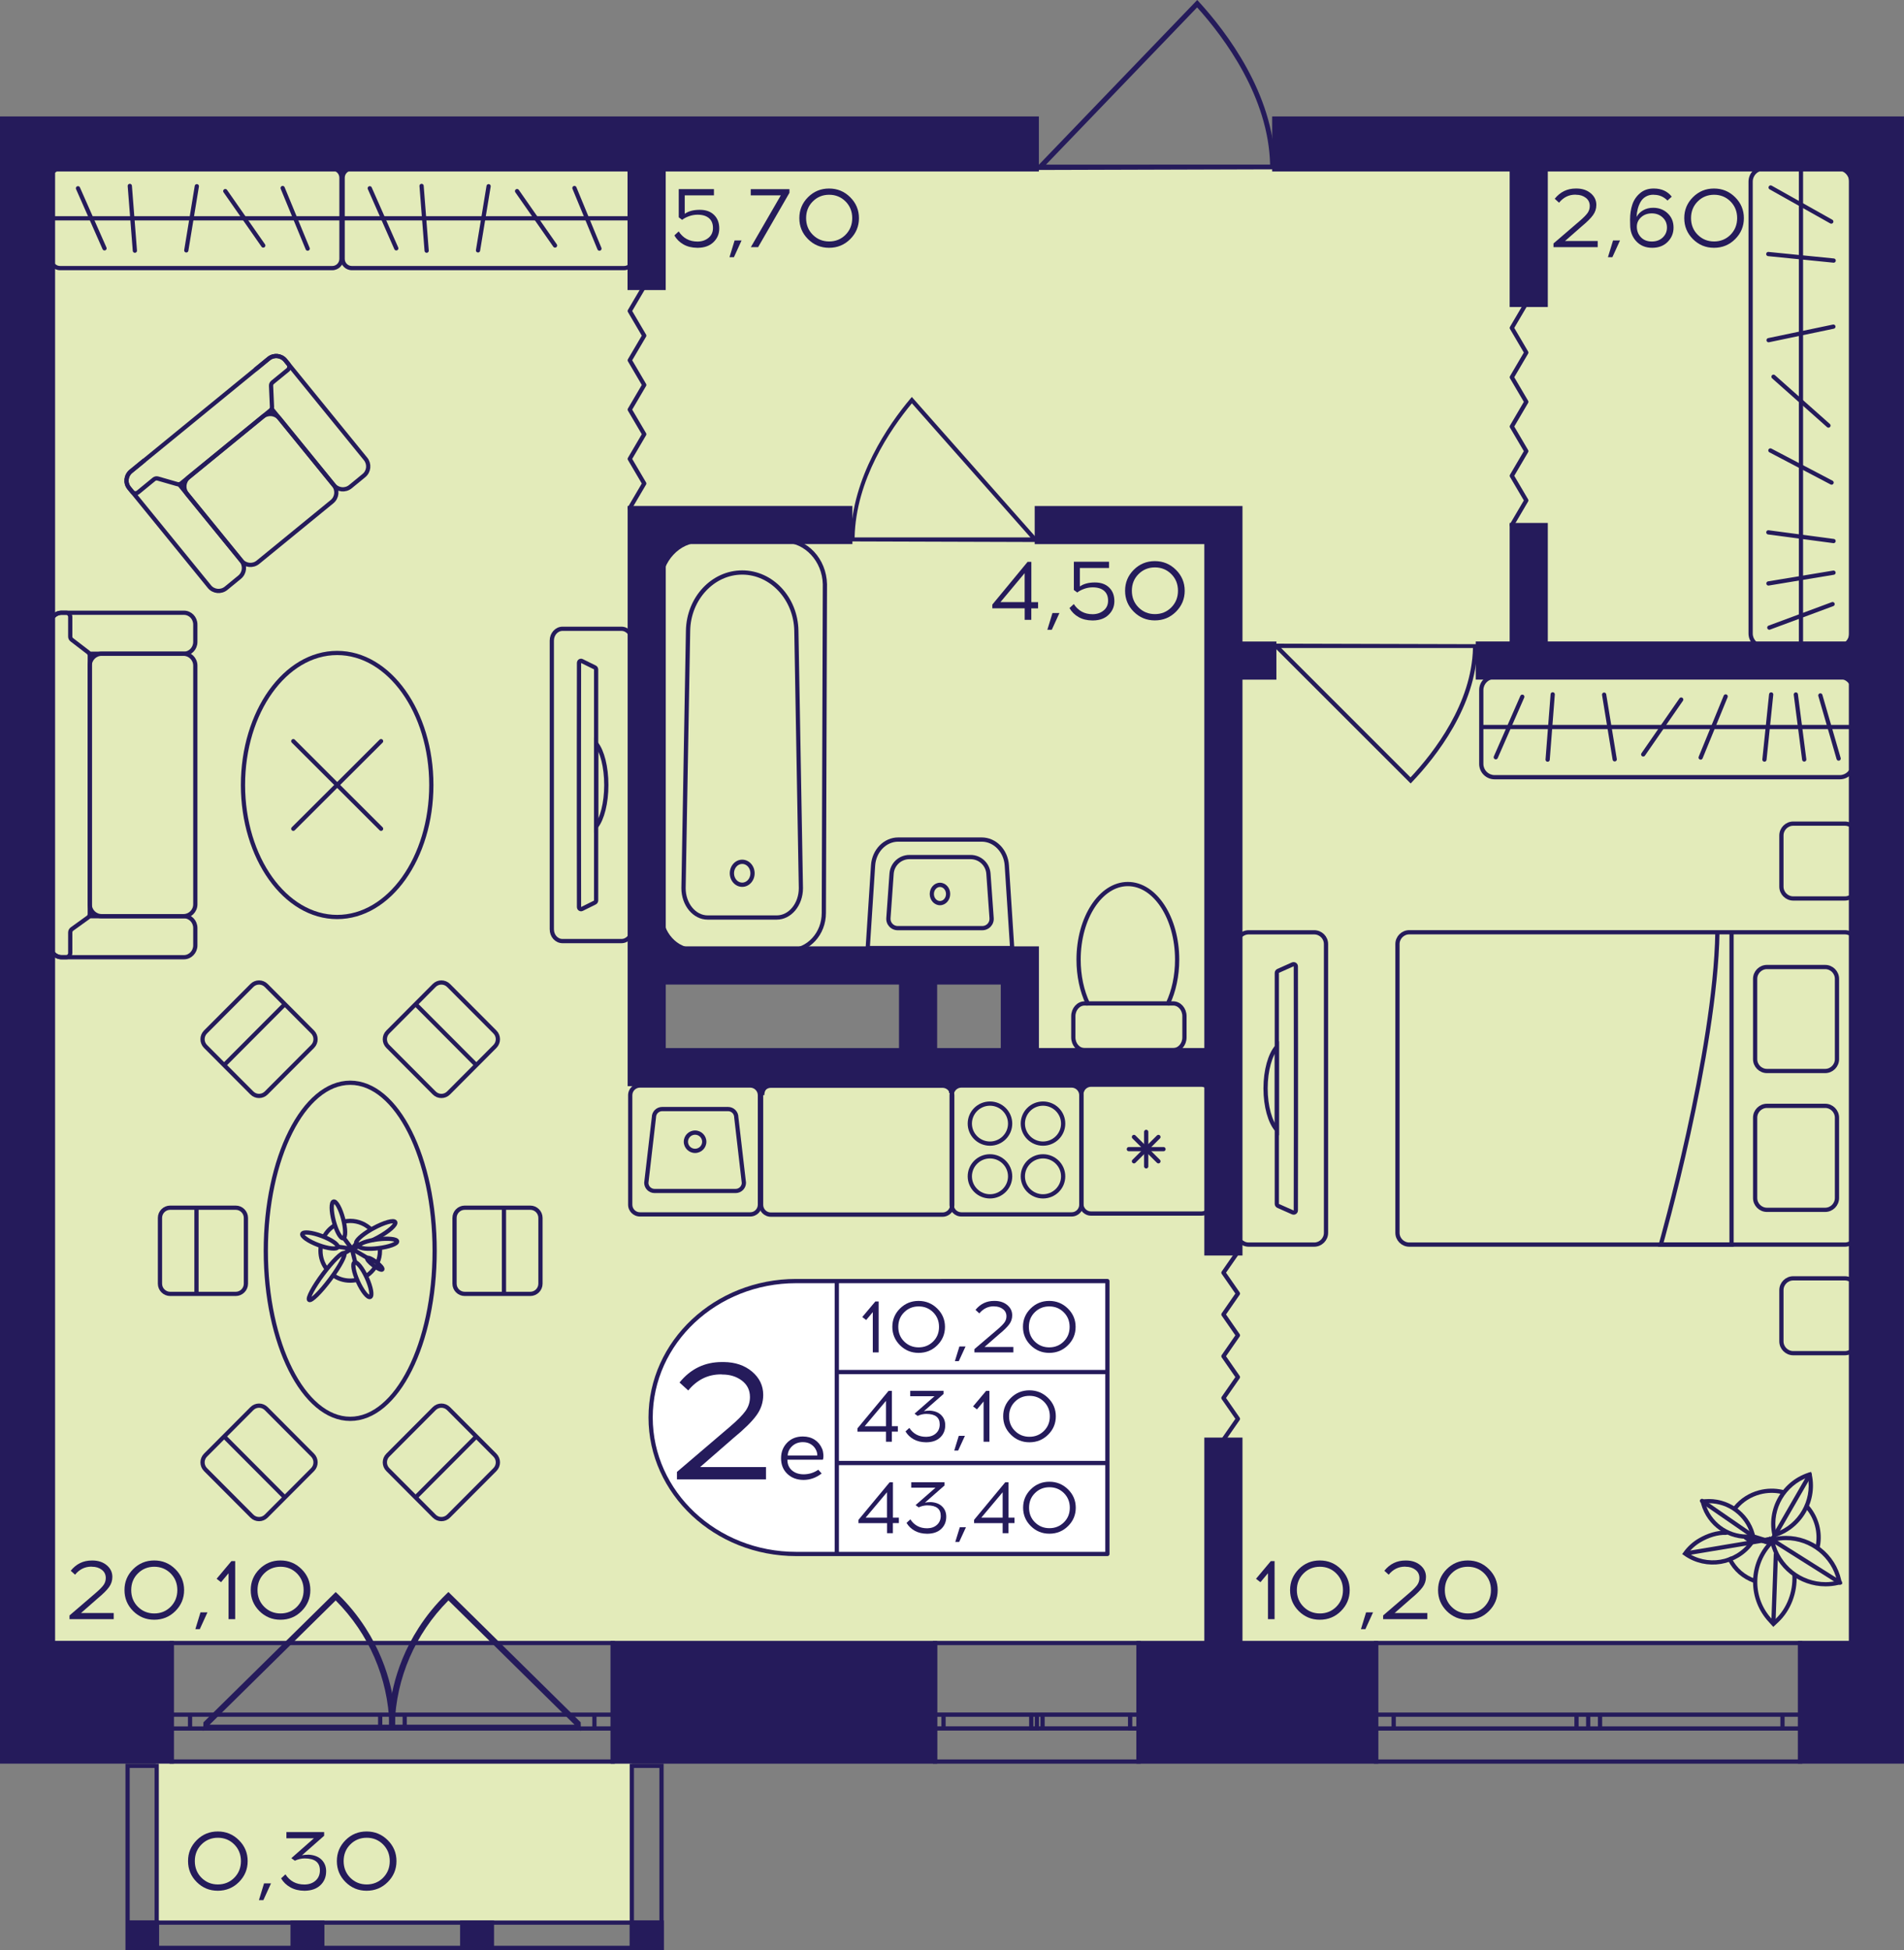 <?xml version="1.0" encoding="utf-8"?>
<!-- Generator: Adobe Illustrator 24.3.0, SVG Export Plug-In . SVG Version: 6.00 Build 0)  -->
<svg version="1.1" id="Слой_1" xmlns="http://www.w3.org/2000/svg" xmlns:xlink="http://www.w3.org/1999/xlink" x="0px" y="0px"
	 viewBox="0 0 390.62 400" style="enable-background:new 0 0 390.62 400;" xml:space="preserve">
<rect x="0" y="0" width="390.62" height="400" fill="#808080" stroke="none"/>
<path style="fill:#E3EBBA;" d="M3.91,34.74v302.27h379.31V34.74H3.91z M209.23,218.89h-76.56v-20.85h76.56V218.89z"/>
<rect x="31.97" y="361.12" style="fill:#E3EBBA;" width="97.66" height="33.44"/>
<g>
	<path style="fill:none;stroke:#251B5B;stroke-width:0.869;stroke-miterlimit:10;" d="M125.71,361.34H35.23v-24.32h90.48V361.34z
		 M35.23,361.34h90.48 M35.23,337.02h90.48 M35.23,354.56h3.76v-2.84h-3.76V354.56z M80.5,351.72H78v2.84h2.5V351.72z M38.99,354.56
		H78v-2.84H38.99V354.56z M80.5,354.56h2.53v-2.84H80.5V354.56z M125.71,351.72h-3.76v2.84h3.76V351.72z M83.03,354.56h38.92v-2.84
		H83.03V354.56z M35.23,354.56h3.76 M38.99,354.56v-2.84 M38.99,351.72h-3.76 M80.5,351.72H78 M78,351.72v2.84 M78,354.56h2.5
		 M38.99,354.56H78 M78,351.72H38.99 M80.5,354.56h2.53 M83.03,354.56v-2.84 M83.03,351.72H80.5 M125.71,351.72h-3.76
		 M121.95,351.72v2.84 M121.95,354.56h3.76 M83.03,354.56h38.92 M121.95,351.72H83.03"/>
</g>
<g>
	<path style="fill:none;stroke:#251B5B;stroke-width:0.869;stroke-miterlimit:10;" d="M233.59,361.34h-41.76v-24.32h41.76V361.34z
		 M191.83,361.34h41.76 M191.83,337.02h41.76 M191.83,354.55h1.74v-2.84h-1.74V354.55z M212.72,351.72h-1.15v2.84h1.15V351.72z
		 M193.57,354.55l18,0v-2.84h-18V354.55z M212.72,354.55h1.17v-2.84h-1.17V354.55z M233.59,351.72h-1.74v2.84h1.74V351.72z
		 M213.89,354.55h17.97v-2.84h-17.97V354.55z M191.83,354.55h1.74 M193.57,354.55v-2.84 M193.57,351.72h-1.74 M212.72,351.72h-1.15
		 M211.57,351.72v2.84 M211.57,354.55h1.15 M193.57,354.55l18,0 M211.57,351.72h-18 M212.72,354.55h1.17 M213.89,354.55v-2.84
		 M213.89,351.72h-1.17 M233.59,351.72h-1.74 M231.86,351.72v2.84 M231.86,354.55h1.74 M213.89,354.55h17.97 M231.86,351.72h-17.97"
		/>
</g>
<g>
	<path style="fill:none;stroke:#251B5B;stroke-width:0.869;stroke-miterlimit:10;" d="M369.31,361.34h-87v-24.32h87V361.34z
		 M282.31,361.34h87 M282.31,337.02h87 M282.31,354.56h3.62v-2.84h-3.62V354.56z M325.83,351.72h-2.4v2.84h2.4V351.72z
		 M285.92,354.56h37.51v-2.84h-37.51V354.56z M325.83,354.56h2.43v-2.84h-2.43V354.56z M369.31,351.72h-3.62v2.84h3.62V351.72z
		 M328.26,354.56h37.43v-2.84h-37.43V354.56z M282.31,354.56h3.62 M285.92,354.56v-2.84 M285.92,351.72h-3.62 M325.83,351.72h-2.4
		 M323.43,351.72v2.84 M323.43,354.56h2.4 M285.92,354.56h37.51 M323.43,351.72h-37.51 M325.83,354.56h2.43 M328.26,354.56v-2.84
		 M328.26,351.72h-2.43 M369.31,351.72h-3.62 M365.69,351.72v2.84 M365.69,354.56h3.62 M328.26,354.56h37.43 M365.69,351.72h-37.43"
		/>
</g>
<g>
	
		<rect x="129.19" y="393.94" transform="matrix(-1 2.651983e-07 -2.651983e-07 -1 265.343 793.939)" style="fill:#251B5B;" width="6.96" height="6.06"/>
	
		<rect x="25.8" y="393.94" transform="matrix(-1 2.698781e-07 -2.698781e-07 -1 58.43 793.939)" style="fill:#251B5B;" width="6.84" height="6.06"/>
	
		<rect x="59.59" y="393.94" transform="matrix(-1 2.652031e-07 -2.652031e-07 -1 126.146 793.939)" style="fill:#251B5B;" width="6.96" height="6.06"/>
	
		<rect x="94.39" y="393.94" transform="matrix(-1 2.651994e-07 -2.651994e-07 -1 195.744 793.939)" style="fill:#251B5B;" width="6.96" height="6.06"/>
	<g>
		<path style="fill:#251B5B;" d="M135.28,362.65l0,36.48h-5.22l0-36.48H135.28 M136.15,361.78h-6.96l0,38.22h6.96L136.15,361.78
			L136.15,361.78z"/>
	</g>
	<g>
		<path style="fill:#251B5B;" d="M31.71,362.65l0,36.48h-5.1l0-36.48L31.71,362.65 M32.58,361.78l-6.84,0l0,38.22h6.84L32.58,361.78
			L32.58,361.78z"/>
	</g>
	<g>
		<path style="fill:#251B5B;" d="M135.28,394.81v4.32l-108.62,0v-4.32L135.28,394.81 M136.15,393.94l-110.36,0V400l110.36,0V393.94
			L136.15,393.94z"/>
	</g>
</g>
<path style="fill:#251B5B;" d="M303.19,132.14c0,0.26-0.01,0.52-0.01,0.79h-0.11c-0.27,11.92-8.44,22.29-13.36,27.46l-0.3,0.32
	l-27.8-27.78h-0.18c0-0.3,0-0.6,0-0.9C275.35,132.07,289.27,132.1,303.19,132.14z M262.84,132.93l26.54,26.53
	c4.85-5.17,12.55-15.16,12.81-26.53L262.84,132.93z"/>
<path style="fill:#251B5B;" d="M261.72,34.72c0-0.32-0.01-0.63-0.01-0.96h-0.13c-0.32-14.49-9.86-27.1-15.61-33.38L245.62,0
	l-32.47,33.77h-0.21c0,0.37,0,0.73,0,1.1C229.2,34.82,245.46,34.77,261.72,34.72z M214.59,33.77L245.6,1.52
	c5.67,6.29,14.66,18.43,14.97,32.24L214.59,33.77z"/>
<path style="fill:#251B5B;" d="M174.43,111.06c0-0.27,0.01-0.54,0.01-0.82h0.1c0.25-12.36,7.74-23.12,12.25-28.48l0.28-0.33
	l25.48,28.81h0.16c0,0.31,0,0.62,0,0.94C199.95,111.14,187.19,111.1,174.43,111.06z M211.41,110.24l-24.33-27.51
	c-4.45,5.36-11.5,15.72-11.75,27.51L211.41,110.24z"/>
<polyline style="fill:none;stroke:#251B5B;stroke-width:0.869;stroke-linecap:round;stroke-linejoin:round;stroke-miterlimit:10;" points="
	313.13,62.21 310.16,67.26 313.13,72.32 310.16,77.38 313.13,82.43 310.16,87.49 313.13,92.54 310.16,97.6 313.13,102.65 
	310.16,107.71 "/>
<polyline style="fill:none;stroke:#251B5B;stroke-width:0.869;stroke-linecap:round;stroke-linejoin:round;stroke-miterlimit:10;" points="
	132.17,58.74 129.2,63.79 132.17,68.85 129.2,73.9 132.17,78.96 129.2,84.02 132.17,89.07 129.2,94.13 132.17,99.18 129.2,104.23 
	"/>
<polyline style="fill:none;stroke:#251B5B;stroke-width:0.869;stroke-linecap:round;stroke-linejoin:round;stroke-miterlimit:10;" points="
	253.97,256.78 251,261.06 253.97,265.34 251,269.63 253.97,273.91 251,278.2 253.97,282.48 251,286.76 253.97,291.04 251,295.32 "/>
<g>
	<path style="fill:#251B5B;" d="M69.33,327c2.16,2.1,4.03,4.4,5.62,6.86c5.66,8.76,6.06,16.96,6.11,18.62
		c0.03,1.05,0.01,1.91-0.02,2.47c-0.36,0.02-0.73,0.03-1.09,0.05H41.77l-0.09,0.09c0.02-0.6,0.04-1.2,0.06-1.8l27.13-26.72
		L69.33,327z M43,353.78h36.89c-0.3-9.58-4.15-18.57-11.02-25.49L43,353.78z"/>
	<path style="fill:#251B5B;" d="M91.54,327c-2.16,2.1-4.03,4.4-5.62,6.86c-5.66,8.76-6.06,16.96-6.11,18.62
		c-0.03,1.05-0.01,1.91,0.02,2.47c0.36,0.02,0.73,0.03,1.09,0.05h38.18l0.09,0.09c-0.02-0.6-0.04-1.2-0.06-1.8L92,326.56L91.54,327z
		 M117.87,353.78H80.98c0.3-9.58,4.15-18.57,11.02-25.49L117.87,353.78z"/>
</g>
<g>
	<g>
		<g>
			<path style="fill:#251B5B;" d="M68.17,35c0.8,0,1.45,0.65,1.45,1.45v16.66c0,0.8-0.65,1.45-1.45,1.45H12.33
				c-0.8,0-1.45-0.65-1.45-1.45V36.45c0-0.8,0.65-1.45,1.45-1.45H68.17 M68.17,34.13H12.33c-1.28,0-2.32,1.04-2.32,2.32v16.66
				c0,1.28,1.04,2.32,2.32,2.32h55.84c1.28,0,2.32-1.04,2.32-2.32V36.45C70.49,35.17,69.45,34.13,68.17,34.13L68.17,34.13z"/>
		</g>
	</g>
	<line style="fill:none;stroke:#251B5B;stroke-width:0.869;stroke-miterlimit:10;" x1="10.75" y1="44.78" x2="70.27" y2="44.78"/>
	
		<line style="fill:none;stroke:#251B5B;stroke-width:0.869;stroke-linecap:round;stroke-miterlimit:10;" x1="26.63" y1="38.14" x2="27.67" y2="51.42"/>
	
		<line style="fill:none;stroke:#251B5B;stroke-width:0.869;stroke-linecap:round;stroke-miterlimit:10;" x1="40.38" y1="38.2" x2="38.22" y2="51.36"/>
	
		<line style="fill:none;stroke:#251B5B;stroke-width:0.869;stroke-linecap:round;stroke-miterlimit:10;" x1="46.22" y1="39.2" x2="54.01" y2="50.36"/>
	
		<line style="fill:none;stroke:#251B5B;stroke-width:0.869;stroke-linecap:round;stroke-miterlimit:10;" x1="57.99" y1="38.57" x2="63.12" y2="51"/>
	
		<line style="fill:none;stroke:#251B5B;stroke-width:0.869;stroke-linecap:round;stroke-miterlimit:10;" x1="16" y1="38.62" x2="21.44" y2="50.94"/>
</g>
<g>
	<g>
		<path style="fill:none;stroke:#251B5B;stroke-width:0.869;stroke-miterlimit:10;" d="M223.15,205.83h-0.64
			c-1.27,0-2.31,1.18-2.31,2.61v4.36c0,1.45,1.04,2.61,2.31,2.61h18.18c1.27,0,2.31-1.16,2.31-2.61v-4.36
			c0-1.44-1.04-2.61-2.31-2.61h-1.07"/>
	</g>
	<g>
		<path style="fill:none;stroke:#251B5B;stroke-width:0.869;stroke-miterlimit:10;" d="M231.39,181.34
			c-5.59,0-10.11,6.94-10.11,15.51c0,3.34,0.69,6.46,1.88,8.98h16.46c1.19-2.53,1.88-5.64,1.88-8.98
			C241.5,188.28,236.97,181.34,231.39,181.34z"/>
	</g>
</g>
<g>
	<g>
		<g>
			<path style="fill:#251B5B;" d="M377.45,139.26c1.26,0,2.29,1.03,2.29,2.29v15.15c0,1.26-1.03,2.29-2.29,2.29h-70.83
				c-1.26,0-2.29-1.03-2.29-2.29v-15.15c0-1.26,1.03-2.29,2.29-2.29H377.45 M377.45,138.39h-70.83c-1.75,0-3.16,1.42-3.16,3.16
				v15.15c0,1.75,1.42,3.16,3.16,3.16h70.83c1.75,0,3.16-1.42,3.16-3.16v-15.15C380.62,139.81,379.2,138.39,377.45,138.39
				L377.45,138.39z"/>
		</g>
	</g>
	
		<line style="fill:none;stroke:#251B5B;stroke-width:0.869;stroke-miterlimit:10;" x1="303.78" y1="149.13" x2="380.35" y2="149.13"/>
	
		<line style="fill:none;stroke:#251B5B;stroke-width:0.869;stroke-linecap:round;stroke-miterlimit:10;" x1="317.51" y1="155.82" x2="318.55" y2="142.43"/>
	
		<line style="fill:none;stroke:#251B5B;stroke-width:0.869;stroke-linecap:round;stroke-miterlimit:10;" x1="331.27" y1="155.76" x2="329.1" y2="142.49"/>
	
		<line style="fill:none;stroke:#251B5B;stroke-width:0.869;stroke-linecap:round;stroke-miterlimit:10;" x1="377.21" y1="155.6" x2="373.46" y2="142.65"/>
	
		<line style="fill:none;stroke:#251B5B;stroke-width:0.869;stroke-linecap:round;stroke-miterlimit:10;" x1="337.12" y1="154.75" x2="344.91" y2="143.5"/>
	
		<line style="fill:none;stroke:#251B5B;stroke-width:0.869;stroke-linecap:round;stroke-miterlimit:10;" x1="348.9" y1="155.39" x2="354.03" y2="142.86"/>
	
		<line style="fill:none;stroke:#251B5B;stroke-width:0.869;stroke-linecap:round;stroke-miterlimit:10;" x1="361.99" y1="155.81" x2="363.37" y2="142.45"/>
	
		<line style="fill:none;stroke:#251B5B;stroke-width:0.869;stroke-linecap:round;stroke-miterlimit:10;" x1="370.15" y1="155.79" x2="368.43" y2="142.46"/>
	
		<line style="fill:none;stroke:#251B5B;stroke-width:0.869;stroke-linecap:round;stroke-miterlimit:10;" x1="306.87" y1="155.33" x2="312.31" y2="142.92"/>
</g>
<g>
	<g>
		<path style="fill:#251B5B;" d="M160.84,111.29c4.29,0,7.86,3.85,7.96,8.56l-0.22,67.42c0,1.95-0.69,3.78-1.95,5.15
			c-1.24,1.35-2.87,2.09-4.61,2.09l-19.5,0c-3.62,0-6.56-3.25-6.56-7.25l-0.22-67.4c0.1-4.73,3.67-8.58,7.96-8.58H160.84
			 M160.84,110.42C160.84,110.42,160.84,110.42,160.84,110.42H143.7c-4.8,0-8.72,4.19-8.83,9.43l0.22,67.42
			c0,4.48,3.32,8.11,7.43,8.11l19.5,0c4.1,0,7.43-3.63,7.43-8.11l0.22-67.42C169.56,114.6,165.64,110.42,160.84,110.42
			L160.84,110.42z"/>
	</g>
	<g>
		<path style="fill:#251B5B;" d="M152.27,117.87c5.77,0,10.56,5.16,10.68,11.51l0.93,52.8c0,3.08-2.03,5.59-4.52,5.59l-14.17,0
			c-2.49,0-4.52-2.51-4.52-5.58l0.93-52.82C141.71,123.03,146.5,117.87,152.27,117.87 M152.27,117L152.27,117
			c-6.29,0-11.42,5.49-11.55,12.36l-0.93,52.82c0,3.57,2.41,6.46,5.39,6.46l14.17,0c2.98,0,5.39-2.89,5.39-6.46l-0.93-52.82
			C163.69,122.49,158.56,117,152.27,117L152.27,117z"/>
	</g>
	<g>
		<path style="fill:#251B5B;" d="M152.27,177.21c0.93,0,1.68,0.86,1.68,1.92s-0.75,1.92-1.68,1.92c-0.93,0-1.68-0.86-1.68-1.92
			S151.34,177.21,152.27,177.21 M152.27,176.34c-1.41,0-2.55,1.25-2.55,2.79c0,1.54,1.14,2.79,2.55,2.79c0,0,0,0,0,0
			c1.41,0,2.55-1.25,2.55-2.79S153.68,176.34,152.27,176.34L152.27,176.34z"/>
	</g>
</g>
<g>
	<g>
		<path style="fill:#251B5B;" d="M192.84,181.94c0.68,0,1.24,0.65,1.24,1.44s-0.55,1.44-1.24,1.44s-1.24-0.65-1.24-1.44
			S192.16,181.94,192.84,181.94 M192.84,181.07c-1.16,0-2.1,1.03-2.1,2.31c0,1.27,0.94,2.31,2.1,2.31s2.1-1.03,2.1-2.31
			C194.95,182.1,194.01,181.07,192.84,181.07L192.84,181.07z"/>
	</g>
	<g>
		<path style="fill:#251B5B;" d="M201.41,172.65c2.46,0,4.53,2.15,4.71,4.89l1.07,16.5h-28.71l1.07-16.5
			c0.18-2.74,2.25-4.89,4.71-4.89H201.41 M201.41,171.78h-17.14c-2.94,0-5.37,2.49-5.58,5.7l-1.13,17.43h30.56l-1.13-17.43
			C206.79,174.27,204.35,171.78,201.41,171.78L201.41,171.78z"/>
	</g>
	<g>
		<path style="fill:#251B5B;" d="M199.13,176.24c1.69,0,3.1,1.32,3.22,3l0.65,9.13c0.03,0.41-0.11,0.81-0.39,1.11
			c-0.28,0.3-0.67,0.47-1.08,0.47h-17.36c-0.41,0-0.8-0.17-1.08-0.47c-0.28-0.3-0.42-0.7-0.39-1.11l0.65-9.13
			c0.12-1.68,1.54-3,3.22-3H199.13 M199.13,175.37h-12.56c-2.15,0-3.94,1.66-4.09,3.81l-0.65,9.13c-0.1,1.36,0.98,2.51,2.34,2.51
			h17.36c1.36,0,2.44-1.15,2.34-2.51l-0.65-9.13C203.06,177.03,201.28,175.37,199.13,175.37L199.13,175.37z"/>
	</g>
</g>
<g>
	<path style="fill:none;stroke:#251B5B;stroke-width:0.869;stroke-linecap:square;stroke-miterlimit:10;" d="M370.94,309.31
		c0.84,1.02,1.47,2.22,1.84,3.58c0.37,1.41,0.42,2.83,0.17,4.18"/>
	<path style="fill:none;stroke:#251B5B;stroke-width:0.869;stroke-linecap:square;stroke-miterlimit:10;" d="M356.11,309.2
		c1.22-1.46,2.88-2.55,4.86-3.08c1.56-0.41,3.11-0.43,4.59-0.1"/>
	<path style="fill:none;stroke:#251B5B;stroke-width:0.869;stroke-linecap:square;stroke-miterlimit:10;" d="M359.93,324.27
		c-2.21-0.81-3.94-2.27-5.04-4.42"/>
	<g>
		<path style="fill:#251B5B;" d="M370.92,303.04c0.83,4.81-1.93,9.58-6.55,11.27C363.54,309.49,366.31,304.73,370.92,303.04
			 M371.57,301.92L371.57,301.92c-5.9,1.59-9.4,7.63-7.83,13.5h0C369.63,313.83,373.14,307.79,371.57,301.92L371.57,301.92z"/>
	</g>
	<path style="fill:none;stroke:#251B5B;stroke-width:0.869;stroke-linecap:round;stroke-miterlimit:10;" d="M358.22,315.43
		c0.44,0.22,0.75,0.67,1.17,0.97c-3.16,4.4-9.29,5.41-13.67,2.28c0.84-1.17,1.89-2.1,3.06-2.77c1.59-0.92,3.49-1.56,5.32-1.5"/>
	<g>
		<path style="fill:#251B5B;" d="M350.59,308.35L350.59,308.35c3.99,0,7.44,2.64,8.53,6.39c-0.24,0.02-0.48,0.03-0.72,0.03
			c-3.99,0-7.44-2.64-8.53-6.39C350.11,308.36,350.35,308.35,350.59,308.35 M350.59,307.49c-0.59,0-1.18,0.05-1.78,0.16h0v0
			c0.85,4.7,4.96,8,9.59,8c0.59,0,1.18-0.05,1.78-0.16l0,0C359.33,310.78,355.23,307.49,350.59,307.49L350.59,307.49z"/>
	</g>
	<path style="fill:none;stroke:#251B5B;stroke-width:0.869;stroke-linecap:round;stroke-miterlimit:10;" d="M368.15,323.24
		c0.14,3.26-1.07,6.84-3.66,9.24l-0.66,0.62l-0.61-0.67c-4.11-4.39-4.15-11.11-0.26-15.57c0.1-0.11,0.2-0.22,0.3-0.32"/>
	
		<line style="fill:none;stroke:#251B5B;stroke-width:0.869;stroke-linecap:round;stroke-linejoin:round;stroke-miterlimit:10;" x1="364.33" y1="318.84" x2="363.84" y2="332.67"/>
	<g>
		<path style="fill:#251B5B;" d="M366.4,315.92L366.4,315.92c4.99,0,9.39,3.51,10.48,8.36c-0.78,0.17-1.57,0.26-2.35,0.26
			c-4.99,0-9.39-3.51-10.48-8.36C364.82,316,365.62,315.92,366.4,315.92 M366.4,315.05c-0.85,0-1.71,0.09-2.58,0.29l-0.81,0.18
			l0.18,0.81c1.2,5.4,6,9.07,11.34,9.07c0.85,0,1.71-0.09,2.58-0.29l0.81-0.18l-0.18-0.81C376.54,318.72,371.74,315.05,366.4,315.05
			L366.4,315.05z"/>
	</g>
	
		<line style="fill:none;stroke:#251B5B;stroke-width:0.869;stroke-linecap:round;stroke-linejoin:round;stroke-miterlimit:10;" x1="363.4" y1="315.76" x2="377.5" y2="324.65"/>
	
		<line style="fill:none;stroke:#251B5B;stroke-width:0.869;stroke-linecap:round;stroke-miterlimit:10;" x1="358.92" y1="316.47" x2="346.32" y2="318.57"/>
	<polyline style="fill:none;stroke:#251B5B;stroke-width:0.869;stroke-linecap:round;stroke-miterlimit:10;" points="
		349.18,307.88 359.78,315.19 362.15,315.92 	"/>
	<path style="fill:none;stroke:#251B5B;stroke-width:0.869;stroke-linecap:round;stroke-miterlimit:10;" d="M363.28,316.16
		l0.92-1.37c0.05-0.09,7.09-12.29,7.09-12.29"/>
	
		<line style="fill:none;stroke:#251B5B;stroke-width:0.869;stroke-linecap:round;stroke-miterlimit:10;" x1="358.82" y1="316.48" x2="363.99" y2="315.61"/>
	
		<line style="fill:none;stroke:#251B5B;stroke-width:0.869;stroke-linecap:round;stroke-miterlimit:10;" x1="363.4" y1="316.62" x2="361.67" y2="316.09"/>
	<polygon style="fill:none;stroke:#251B5B;stroke-width:0.869;stroke-linecap:round;stroke-miterlimit:10;" points="363.25,316.51 
		362.34,316.05 362.92,315.75 	"/>
	<polygon style="fill:#251B5B;" points="357.62,315.53 359.78,315.19 361.34,315.81 358.92,316.47 	"/>
	<path style="fill:#251B5B;" d="M361.65,315.51c0.07-0.02,2.12-0.35,2.12-0.35l-0.58,0.66l-1.24,0.15L361.65,315.51z"/>
	<polygon style="fill:#251B5B;" points="360.89,316.26 363.13,316.92 363.29,316.65 361.95,315.97 	"/>
</g>
<g>
	<path style="fill:#251B5B;" d="M193.37,223.14c0.86,0,1.56,0.7,1.56,1.56v22.45c0,0.86-0.7,1.56-1.56,1.56h-35.23
		c-0.86,0-1.56-0.7-1.56-1.56v-22.45c0-0.86,0.7-1.56,1.56-1.56H193.37 M193.37,222.28h-35.23c-1.34,0-2.43,1.09-2.43,2.43v22.45
		c0,1.34,1.09,2.43,2.43,2.43h35.23c1.34,0,2.43-1.09,2.43-2.43v-22.45C195.8,223.36,194.71,222.28,193.37,222.28L193.37,222.28z"/>
</g>
<g>
	<g>
		<path style="fill:#251B5B;" d="M153.91,223.1c0.86,0,1.56,0.7,1.56,1.56v22.45c0,0.86-0.7,1.56-1.56,1.56h-22.62
			c-0.86,0-1.56-0.7-1.56-1.56v-22.45c0-0.86,0.7-1.56,1.56-1.56H153.91 M153.91,222.23h-22.62c-1.34,0-2.43,1.09-2.43,2.43v22.45
			c0,1.34,1.09,2.43,2.43,2.43h22.62c1.34,0,2.43-1.09,2.43-2.43v-22.45C156.34,223.32,155.25,222.23,153.91,222.23L153.91,222.23z"
			/>
	</g>
	<g>
		<path style="fill:#251B5B;" d="M149.36,227.93c0.7,0,1.26,0.56,1.26,1.25v0.05l0.01,0.05l1.55,13.38
			c-0.02,0.67-0.58,1.21-1.26,1.21h-16.63c-0.68,0-1.24-0.54-1.26-1.21l1.55-13.38l0.01-0.05v-0.05c0-0.69,0.57-1.25,1.26-1.25
			H149.36 M149.36,227.06h-13.51c-1.18,0-2.13,0.95-2.13,2.12l-1.56,13.43c0,1.17,0.95,2.12,2.13,2.12h16.63
			c1.18,0,2.13-0.95,2.13-2.12l-1.56-13.43C151.49,228.01,150.54,227.06,149.36,227.06L149.36,227.06z"/>
	</g>
	<g>
		<path style="fill:#251B5B;" d="M142.6,232.76c0.8,0,1.45,0.65,1.45,1.44s-0.65,1.44-1.45,1.44s-1.45-0.65-1.45-1.44
			S141.8,232.76,142.6,232.76 M142.6,231.89c-1.28,0-2.32,1.03-2.32,2.31c0,1.27,1.04,2.31,2.32,2.31s2.32-1.03,2.32-2.31
			C144.92,232.93,143.88,231.89,142.6,231.89L142.6,231.89z"/>
	</g>
</g>
<g>
	<g>
		<path style="fill:#251B5B;" d="M219.85,223.1c0.86,0,1.56,0.7,1.56,1.56v22.45c0,0.86-0.7,1.56-1.56,1.56h-22.62
			c-0.86,0-1.56-0.7-1.56-1.56v-22.45c0-0.86,0.7-1.56,1.56-1.56H219.85 M219.85,222.23h-22.62c-1.34,0-2.43,1.09-2.43,2.43v22.45
			c0,1.34,1.09,2.43,2.43,2.43h22.62c1.34,0,2.43-1.09,2.43-2.43v-22.45C222.28,223.32,221.19,222.23,219.85,222.23L219.85,222.23z"
			/>
	</g>
	<g>
		<g>
			<path style="fill:#251B5B;" d="M203.1,226.81c2.04,0,3.7,1.65,3.7,3.67s-1.66,3.67-3.7,3.67s-3.7-1.65-3.7-3.67
				S201.06,226.81,203.1,226.81 M203.1,225.94c-2.53,0-4.57,2.03-4.57,4.54c0,2.51,2.05,4.54,4.57,4.54c2.53,0,4.57-2.03,4.57-4.54
				C207.67,227.97,205.62,225.94,203.1,225.94L203.1,225.94z"/>
		</g>
		<g>
			<path style="fill:#251B5B;" d="M213.98,237.63c2.04,0,3.7,1.65,3.7,3.67s-1.66,3.67-3.7,3.67c-2.04,0-3.7-1.65-3.7-3.67
				S211.94,237.63,213.98,237.63 M213.98,236.76c-2.53,0-4.57,2.03-4.57,4.54s2.05,4.54,4.57,4.54c2.53,0,4.57-2.03,4.57-4.54
				S216.51,236.76,213.98,236.76L213.98,236.76z"/>
		</g>
		<g>
			<path style="fill:#251B5B;" d="M213.98,226.81c2.04,0,3.7,1.65,3.7,3.67s-1.66,3.67-3.7,3.67c-2.04,0-3.7-1.65-3.7-3.67
				S211.94,226.81,213.98,226.81 M213.98,225.94c-2.53,0-4.57,2.03-4.57,4.54c0,2.51,2.05,4.54,4.57,4.54
				c2.53,0,4.57-2.03,4.57-4.54C218.56,227.97,216.51,225.94,213.98,225.94L213.98,225.94z"/>
		</g>
		<g>
			<path style="fill:#251B5B;" d="M203.1,237.63c2.04,0,3.7,1.65,3.7,3.67s-1.66,3.67-3.7,3.67s-3.7-1.65-3.7-3.67
				S201.06,237.63,203.1,237.63 M203.1,236.76c-2.53,0-4.57,2.03-4.57,4.54s2.05,4.54,4.57,4.54c2.53,0,4.57-2.03,4.57-4.54
				S205.62,236.76,203.1,236.76L203.1,236.76z"/>
		</g>
	</g>
</g>
<g>
	<g>
		<path style="fill:#251B5B;" d="M246.46,222.93c0.86,0,1.56,0.7,1.56,1.56v22.45c0,0.86-0.7,1.56-1.56,1.56h-22.62
			c-0.86,0-1.56-0.7-1.56-1.56v-22.45c0-0.86,0.7-1.56,1.56-1.56H246.46 M246.46,222.06h-22.62c-1.34,0-2.43,1.09-2.43,2.43v22.45
			c0,1.34,1.09,2.43,2.43,2.43h22.62c1.34,0,2.43-1.09,2.43-2.43v-22.45C248.89,223.15,247.8,222.06,246.46,222.06L246.46,222.06z"
			/>
	</g>
	<g>
		
			<line style="fill:none;stroke:#251B5B;stroke-width:0.869;stroke-linecap:round;stroke-miterlimit:10;" x1="235.15" y1="239.25" x2="235.15" y2="232.18"/>
		
			<line style="fill:none;stroke:#251B5B;stroke-width:0.869;stroke-linecap:round;stroke-miterlimit:10;" x1="237.66" y1="238.21" x2="232.64" y2="233.22"/>
		
			<line style="fill:none;stroke:#251B5B;stroke-width:0.869;stroke-linecap:round;stroke-miterlimit:10;" x1="238.7" y1="235.72" x2="231.59" y2="235.72"/>
		
			<line style="fill:none;stroke:#251B5B;stroke-width:0.869;stroke-linecap:round;stroke-miterlimit:10;" x1="237.66" y1="233.22" x2="232.64" y2="238.21"/>
	</g>
</g>
<g>
	<g>
		<path style="fill:none;stroke:#251B5B;stroke-width:0.869;stroke-miterlimit:10;" d="M378.48,255.3l-89.35,0
			c-1.34,0-2.43-1.09-2.43-2.43l0-59.21c0-1.34,1.09-2.43,2.43-2.43l89.35,0c1.34,0,2.43,1.09,2.43,2.43l0,59.21
			C380.91,254.21,379.82,255.3,378.48,255.3z"/>
		<g>
			<path style="fill:none;stroke:#251B5B;stroke-width:0.869;stroke-miterlimit:10;" d="M362.51,198.36l11.93,0
				c1.34,0,2.43,1.09,2.43,2.43v16.47c0,1.34-1.09,2.43-2.43,2.43h-11.93c-1.34,0-2.43-1.09-2.43-2.43v-16.47
				C360.08,199.45,361.17,198.36,362.51,198.36z"/>
			<path style="fill:none;stroke:#251B5B;stroke-width:0.869;stroke-miterlimit:10;" d="M362.51,226.84h11.93
				c1.34,0,2.43,1.09,2.43,2.43v16.47c0,1.34-1.09,2.43-2.43,2.43h-11.93c-1.34,0-2.43-1.09-2.43-2.43v-16.47
				C360.08,227.92,361.17,226.84,362.51,226.84z"/>
		</g>
		<path style="fill:none;stroke:#251B5B;stroke-width:0.869;stroke-miterlimit:10;" d="M355.24,191.23l0,64.07l-14.51,0
			c0,0,11.19-39.36,11.61-64.07"/>
	</g>
	<path style="fill:none;stroke:#251B5B;stroke-width:0.869;stroke-linecap:round;stroke-miterlimit:10;" d="M367.9,168.95h10.58
		c1.34,0,2.43,1.09,2.43,2.43v10.49c0,1.34-1.09,2.43-2.43,2.43l-10.58,0c-1.34,0-2.43-1.09-2.43-2.43v-10.49
		C365.47,170.04,366.56,168.95,367.9,168.95z"/>
	<path style="fill:none;stroke:#251B5B;stroke-width:0.869;stroke-linecap:round;stroke-miterlimit:10;" d="M367.9,262.22h10.58
		c1.34,0,2.43,1.09,2.43,2.43v10.49c0,1.34-1.09,2.43-2.43,2.43H367.9c-1.34,0-2.43-1.09-2.43-2.43v-10.49
		C365.47,263.31,366.56,262.22,367.9,262.22z"/>
</g>
<g>
	<path style="fill:none;stroke:#251B5B;stroke-width:0.869;stroke-miterlimit:10;" d="M256.19,255.3h13.41
		c1.36,0,2.44-1.09,2.44-2.42v-59.22c0-1.35-1.08-2.42-2.44-2.42h-13.41c-1.34,0-2.44,1.07-2.44,2.42l0,59.22
		C253.75,254.21,254.85,255.3,256.19,255.3z M261.95,199.57c0-0.17,0.12-0.35,0.28-0.42l2.98-1.33c0.31-0.12,0.64,0.09,0.64,0.42
		c0,2.11,0.02,8.72,0.02,16.51l0,17c0,7.79-0.02,14.42-0.02,16.52c0,0.35-0.33,0.55-0.64,0.42l-2.98-1.32
		c-0.16-0.07-0.28-0.24-0.28-0.43V199.57z"/>
	<g>
		<path style="fill:none;stroke:#251B5B;stroke-width:0.869;stroke-miterlimit:10;" d="M259.64,223.25c0-3.7,0.94-6.94,2.32-8.52
			l0,17.03C260.58,230.2,259.64,226.98,259.64,223.25z"/>
	</g>
</g>
<g>
	<path style="fill:none;stroke:#251B5B;stroke-width:0.869;stroke-miterlimit:10;" d="M10.29,190.36l0,3.57
		c0,1.33,1.05,2.42,2.34,2.42h0.93l24.17,0c1.29,0,2.34-1.09,2.34-2.42v-3.57c0-1.35-1.05-2.42-2.34-2.42H18.28"/>
	<path style="fill:none;stroke:#251B5B;stroke-width:0.869;stroke-miterlimit:10;" d="M10.29,131.68l0-3.57
		c0-1.35,1.05-2.42,2.34-2.42h0.93l24.17,0c1.29,0,2.34,1.07,2.34,2.42v3.57c0,1.33-1.05,2.42-2.34,2.42H18.32"/>
	<path style="fill:none;stroke:#251B5B;stroke-width:0.869;stroke-miterlimit:10;" d="M40.07,136.53l0,48.97
		c0,1.34-1.09,2.43-2.43,2.43H20.84c-1.34,0-2.43-1.09-2.43-2.43l0-48.97c0-1.34,1.09-2.43,2.43-2.43l16.79,0
		C38.98,134.1,40.07,135.19,40.07,136.53z"/>
	<path style="fill:none;stroke:#251B5B;stroke-width:0.869;stroke-miterlimit:10;" d="M14.74,131.24l3.34,2.56
		c0.21,0.16,0.34,0.42,0.34,0.7l0,52.99c0,0.28-0.13,0.55-0.36,0.71l-3.29,2.37c-0.22,0.16-0.36,0.43-0.36,0.71l0,4.2
		c0,0.48-0.37,0.87-0.83,0.87h-0.93c-1.29,0-2.34-1.09-2.34-2.42l0-65.82c0-1.34,1.05-2.42,2.34-2.42l0.93,0
		c0.46,0,0.83,0.39,0.83,0.87l0,4C14.4,130.82,14.53,131.08,14.74,131.24z"/>
</g>
<g>
	<path style="fill:none;stroke:#251B5B;stroke-width:0.869;stroke-miterlimit:10;" d="M127.49,128.98l-12.08,0
		c-1.22,0-2.2,1.09-2.2,2.42l0,59.22c0,1.35,0.97,2.42,2.2,2.42l12.08,0c1.21,0,2.2-1.07,2.2-2.42l0-59.22
		C129.69,130.07,128.7,128.98,127.49,128.98z M122.3,184.71c0,0.17-0.11,0.35-0.25,0.42l-2.68,1.33c-0.28,0.12-0.58-0.09-0.58-0.42
		c0-2.11-0.02-8.72-0.02-16.51l0-17c0-7.79,0.02-14.42,0.02-16.52c0-0.35,0.3-0.55,0.58-0.42l2.68,1.32
		c0.14,0.07,0.25,0.24,0.25,0.43L122.3,184.71z"/>
	<g>
		<path style="fill:none;stroke:#251B5B;stroke-width:0.869;stroke-miterlimit:10;" d="M124.39,161.03c0,3.7-0.85,6.94-2.09,8.52
			l0-17.03C123.54,154.08,124.39,157.3,124.39,161.03z"/>
	</g>
</g>
<g>
	<path style="fill:none;stroke:#251B5B;stroke-width:0.869;stroke-miterlimit:10;" d="M66.5,253.62c0.54-0.98,1.34-1.81,2.32-2.36"
		/>
	<path style="fill:none;stroke:#251B5B;stroke-width:0.869;stroke-miterlimit:10;" d="M65.85,255.46L65.85,255.46
		c-0.07,0.36-0.1,0.73-0.1,1.11c0,1.41,0.47,2.72,1.28,3.75"/>
	<path style="fill:none;stroke:#251B5B;stroke-width:0.869;stroke-miterlimit:10;" d="M75.21,261.69c0.72-0.48,1.34-1.11,1.81-1.85
		v-0.01"/>
	<path style="fill:none;stroke:#251B5B;stroke-width:0.869;stroke-miterlimit:10;" d="M77.49,254.22c-0.04-0.1-0.08-0.2-0.13-0.3"
		/>
	<path style="fill:none;stroke:#251B5B;stroke-width:0.869;stroke-miterlimit:10;" d="M70.64,250.56c0.39-0.07,0.8-0.12,1.21-0.12
		c1.68,0,3.19,0.68,4.3,1.77"/>
	<path style="fill:none;stroke:#251B5B;stroke-width:0.869;stroke-miterlimit:10;" d="M77.93,256c0.01,0.19,0.02,0.38,0.02,0.57
		c0,0.89-0.18,1.73-0.53,2.5"/>
	<path style="fill:none;stroke:#251B5B;stroke-width:0.869;stroke-miterlimit:10;" d="M73.41,262.49c-0.5,0.13-1.03,0.2-1.57,0.2
		c-1.31,0-2.53-0.41-3.53-1.13"/>
	<g>
		<path style="fill:none;stroke:#251B5B;stroke-width:0.869;stroke-miterlimit:10;" d="M76.44,254.39c0.3-0.14,0.61-0.3,0.92-0.47
			c0.07-0.04,0.16-0.07,0.23-0.12c2.21-1.21,3.77-2.61,3.49-3.11c-0.28-0.51-2.29,0.06-4.5,1.27c-0.15,0.08-0.3,0.16-0.44,0.24
			c-1.97,1.15-3.31,2.39-3.05,2.87c0.04,0.08,0.14,0.14,0.27,0.16c0.16,0.04,0.38,0.03,0.63-0.01"/>
		
			<ellipse transform="matrix(0.992 -0.125 0.125 0.992 -31.383 11.756)" style="fill:none;stroke:#251B5B;stroke-width:0.869;stroke-miterlimit:10;" cx="77.67" cy="255.12" rx="3.95" ry="0.91"/>
		
			<ellipse transform="matrix(0.602 -0.799 0.799 0.602 -176.401 164.586)" style="fill:none;stroke:#251B5B;stroke-width:0.869;stroke-miterlimit:10;" cx="76.8" cy="259.14" rx="0.45" ry="1.94"/>
		
			<ellipse transform="matrix(0.599 -0.801 0.801 0.599 -182.883 158.576)" style="fill:none;stroke:#251B5B;stroke-width:0.869;stroke-miterlimit:10;" cx="66.93" cy="261.93" rx="5.98" ry="0.91"/>
		
			<ellipse transform="matrix(0.91 -0.414 0.414 0.91 -102.099 54.488)" style="fill:none;stroke:#251B5B;stroke-width:0.869;stroke-miterlimit:10;" cx="74.48" cy="262.47" rx="0.99" ry="3.89"/>
		
			<ellipse transform="matrix(0.967 -0.255 0.255 0.967 -61.587 26.055)" style="fill:none;stroke:#251B5B;stroke-width:0.869;stroke-miterlimit:10;" cx="69.52" cy="250.16" rx="0.99" ry="3.89"/>
		
			<ellipse transform="matrix(0.351 -0.936 0.936 0.351 -195.529 226.714)" style="fill:none;stroke:#251B5B;stroke-width:0.869;stroke-miterlimit:10;" cx="65.75" cy="254.38" rx="0.99" ry="3.88"/>
		
			<polyline style="fill:none;stroke:#251B5B;stroke-width:0.869;stroke-linecap:round;stroke-linejoin:round;stroke-miterlimit:10;" points="
			70.52,253.91 72.19,256.16 73.1,255.08 		"/>
		
			<polyline style="fill:none;stroke:#251B5B;stroke-width:0.869;stroke-linecap:round;stroke-linejoin:round;stroke-miterlimit:10;" points="
			73.75,255.61 72.19,256.16 69.39,255.74 		"/>
		
			<polyline style="fill:none;stroke:#251B5B;stroke-width:0.869;stroke-linecap:round;stroke-linejoin:round;stroke-miterlimit:10;" points="
			70.51,257.15 72.19,256.16 72.87,258.93 		"/>
		
			<line style="fill:none;stroke:#251B5B;stroke-width:0.869;stroke-miterlimit:10;" x1="72.19" y1="256.16" x2="75.25" y2="257.97"/>
	</g>
	<polygon style="fill:#251B5B;" points="73.37,255.24 73.78,255.56 72.49,256.06 72.96,255.24 	"/>
</g>
<g>
	<g>
		<g>
			<path style="fill:none;stroke:#251B5B;stroke-width:0.869;stroke-miterlimit:10;" d="M50.45,249.82v13.5
				c0,1.15-0.94,2.09-2.09,2.09H34.91c-1.15,0-2.09-0.94-2.09-2.09v-13.5c0-1.15,0.94-2.09,2.09-2.09h13.45
				C49.51,247.73,50.45,248.67,50.45,249.82z"/>
			
				<line style="fill:none;stroke:#251B5B;stroke-width:0.869;stroke-miterlimit:10;" x1="40.31" y1="265.6" x2="40.31" y2="247.54"/>
		</g>
	</g>
	<g>
		<g>
			<path style="fill:none;stroke:#251B5B;stroke-width:0.869;stroke-miterlimit:10;" d="M93.25,263.32v-13.5
				c0-1.15,0.94-2.09,2.09-2.09h13.45c1.15,0,2.09,0.94,2.09,2.09v13.5c0,1.15-0.94,2.09-2.09,2.09H95.34
				C94.19,265.41,93.25,264.47,93.25,263.32z"/>
			
				<line style="fill:none;stroke:#251B5B;stroke-width:0.869;stroke-miterlimit:10;" x1="103.39" y1="247.54" x2="103.39" y2="265.6"/>
		</g>
	</g>
	<g>
		<g>
			<path style="fill:none;stroke:#251B5B;stroke-width:0.869;stroke-miterlimit:10;" d="M54.62,288.95l9.51,9.54
				c0.81,0.82,0.81,2.14,0,2.96l-9.51,9.54c-0.81,0.82-2.14,0.82-2.95,0l-9.51-9.54c-0.81-0.82-0.81-2.14,0-2.96l9.51-9.54
				C52.48,288.13,53.8,288.13,54.62,288.95z"/>
			
				<line style="fill:none;stroke:#251B5B;stroke-width:0.869;stroke-miterlimit:10;" x1="58.57" y1="307.29" x2="45.84" y2="294.52"/>
		</g>
	</g>
	<g>
		<g>
			<path style="fill:none;stroke:#251B5B;stroke-width:0.869;stroke-miterlimit:10;" d="M79.57,298.49l9.51-9.54
				c0.81-0.82,2.14-0.82,2.95,0l9.51,9.54c0.81,0.82,0.81,2.14,0,2.96l-9.51,9.54c-0.81,0.82-2.14,0.82-2.95,0l-9.51-9.54
				C78.75,300.63,78.75,299.3,79.57,298.49z"/>
			
				<line style="fill:none;stroke:#251B5B;stroke-width:0.869;stroke-miterlimit:10;" x1="97.86" y1="294.52" x2="85.13" y2="307.29"/>
		</g>
	</g>
	<g>
		<g>
			<path style="fill:none;stroke:#251B5B;stroke-width:0.869;stroke-miterlimit:10;" d="M54.62,224.19l9.51-9.54
				c0.81-0.82,0.81-2.14,0-2.96l-9.51-9.54c-0.81-0.82-2.14-0.82-2.95,0l-9.51,9.54c-0.81,0.82-0.81,2.14,0,2.96l9.51,9.54
				C52.48,225.01,53.8,225.01,54.62,224.19z"/>
			
				<line style="fill:none;stroke:#251B5B;stroke-width:0.869;stroke-miterlimit:10;" x1="58.57" y1="205.85" x2="45.84" y2="218.62"/>
		</g>
	</g>
	<g>
		<g>
			<path style="fill:none;stroke:#251B5B;stroke-width:0.869;stroke-miterlimit:10;" d="M79.57,214.65l9.51,9.54
				c0.81,0.82,2.14,0.82,2.95,0l9.51-9.54c0.81-0.82,0.81-2.14,0-2.96l-9.51-9.54c-0.81-0.82-2.14-0.82-2.95,0l-9.51,9.54
				C78.75,212.51,78.75,213.83,79.57,214.65z"/>
			
				<line style="fill:none;stroke:#251B5B;stroke-width:0.869;stroke-miterlimit:10;" x1="97.86" y1="218.62" x2="85.13" y2="205.85"/>
		</g>
	</g>
	
		<ellipse style="fill:none;stroke:#251B5B;stroke-width:0.869;stroke-miterlimit:10;" cx="71.85" cy="256.57" rx="17.32" ry="34.47"/>
</g>
<g>
	<g>
		<g>
			<path style="fill:#251B5B;" d="M377.07,34.96c1.26,0,2.29,1.03,2.29,2.29v92.7c0,1.26-1.03,2.29-2.29,2.29h-15.19
				c-1.26,0-2.29-1.03-2.29-2.29v-92.7c0-1.26,1.03-2.29,2.29-2.29H377.07 M377.07,34.09h-15.19c-1.75,0-3.16,1.42-3.16,3.16v92.7
				c0,1.75,1.42,3.16,3.16,3.16h15.19c1.75,0,3.16-1.42,3.16-3.16v-92.7C380.24,35.51,378.82,34.09,377.07,34.09L377.07,34.09z"/>
		</g>
	</g>
	
		<line style="fill:none;stroke:#251B5B;stroke-width:0.869;stroke-miterlimit:10;" x1="369.48" y1="34.5" x2="369.48" y2="132.78"/>
	
		<line style="fill:none;stroke:#251B5B;stroke-width:0.869;stroke-linecap:round;stroke-miterlimit:10;" x1="362.78" y1="52.11" x2="376.19" y2="53.45"/>
	
		<line style="fill:none;stroke:#251B5B;stroke-width:0.869;stroke-linecap:round;stroke-miterlimit:10;" x1="362.84" y1="69.78" x2="376.13" y2="67"/>
	
		<line style="fill:none;stroke:#251B5B;stroke-width:0.869;stroke-linecap:round;stroke-miterlimit:10;" x1="362.99" y1="128.74" x2="375.97" y2="123.92"/>
	
		<line style="fill:none;stroke:#251B5B;stroke-width:0.869;stroke-linecap:round;stroke-miterlimit:10;" x1="363.85" y1="77.28" x2="375.12" y2="87.29"/>
	
		<line style="fill:none;stroke:#251B5B;stroke-width:0.869;stroke-linecap:round;stroke-miterlimit:10;" x1="363.21" y1="92.4" x2="375.76" y2="98.99"/>
	
		<line style="fill:none;stroke:#251B5B;stroke-width:0.869;stroke-linecap:round;stroke-miterlimit:10;" x1="362.79" y1="109.2" x2="376.17" y2="110.98"/>
	
		<line style="fill:none;stroke:#251B5B;stroke-width:0.869;stroke-linecap:round;stroke-miterlimit:10;" x1="362.81" y1="119.68" x2="376.16" y2="117.47"/>
	
		<line style="fill:none;stroke:#251B5B;stroke-width:0.869;stroke-linecap:round;stroke-miterlimit:10;" x1="363.26" y1="38.46" x2="375.7" y2="45.45"/>
</g>
<g>
	<path style="fill:none;stroke:#251B5B;stroke-width:0.869;stroke-miterlimit:10;" d="M29.62,94.42l-2.77,2.27
		c-1.04,0.85-1.2,2.39-0.35,3.42l0.61,0.75l15.85,19.47c0.84,1.04,2.38,1.19,3.42,0.34l2.77-2.27c1.05-0.86,1.2-2.39,0.35-3.42
		L36.74,99.33"/>
	<path style="fill:none;stroke:#251B5B;stroke-width:0.869;stroke-miterlimit:10;" d="M52.35,75.84l2.77-2.27
		c1.05-0.86,2.57-0.69,3.42,0.34l0.61,0.75L75,94.14c0.84,1.04,0.7,2.57-0.35,3.42l-2.77,2.27c-1.04,0.85-2.57,0.69-3.42-0.34
		L55.73,83.85"/>
	<path style="fill:none;stroke:#251B5B;stroke-width:0.869;stroke-miterlimit:10;" d="M68.11,102.91l-15.19,12.42
		c-1.04,0.85-2.57,0.7-3.42-0.34l-11.13-13.68c-0.85-1.04-0.69-2.57,0.35-3.42l15.19-12.42c1.04-0.85,2.57-0.7,3.42,0.34
		l11.13,13.68C69.31,100.53,69.15,102.06,68.11,102.91z"/>
	<path style="fill:none;stroke:#251B5B;stroke-width:0.869;stroke-miterlimit:10;" d="M55.61,79.15l0.19,4.32
		c0.01,0.27-0.11,0.54-0.32,0.71L37.17,99.15c-0.22,0.18-0.52,0.24-0.79,0.16l-4-1.15c-0.27-0.08-0.57-0.02-0.79,0.16l-3.26,2.67
		c-0.37,0.3-0.92,0.25-1.22-0.12l-0.61-0.75c-0.85-1.04-0.69-2.57,0.35-3.42l28.28-23.12c1.04-0.85,2.57-0.7,3.42,0.34l0.61,0.75
		c0.3,0.37,0.25,0.92-0.13,1.22l-3.11,2.54C55.71,78.61,55.59,78.87,55.61,79.15z"/>
</g>
<g>
	
		<ellipse style="fill:none;stroke:#251B5B;stroke-width:0.869;stroke-miterlimit:10;" cx="69.17" cy="161.02" rx="19.32" ry="27.08"/>
	<g>
		
			<line style="fill:none;stroke:#251B5B;stroke-width:0.869;stroke-linecap:round;stroke-miterlimit:10;" x1="60.17" y1="152.03" x2="78.18" y2="170"/>
		
			<line style="fill:none;stroke:#251B5B;stroke-width:0.869;stroke-linecap:round;stroke-miterlimit:10;" x1="60.17" y1="170" x2="78.18" y2="152.03"/>
	</g>
</g>
<g>
	<g>
		<g>
			<path style="fill:#251B5B;" d="M128.03,35c0.8,0,1.45,0.65,1.45,1.45v16.66c0,0.8-0.65,1.45-1.45,1.45H72.18
				c-0.8,0-1.45-0.65-1.45-1.45V36.45c0-0.8,0.65-1.45,1.45-1.45H128.03 M128.03,34.13H72.18c-1.28,0-2.32,1.04-2.32,2.32v16.66
				c0,1.28,1.04,2.32,2.32,2.32h55.84c1.28,0,2.32-1.04,2.32-2.32V36.45C130.35,35.17,129.31,34.13,128.03,34.13L128.03,34.13z"/>
		</g>
	</g>
	<line style="fill:none;stroke:#251B5B;stroke-width:0.869;stroke-miterlimit:10;" x1="70.61" y1="44.78" x2="130.12" y2="44.78"/>
	
		<line style="fill:none;stroke:#251B5B;stroke-width:0.869;stroke-linecap:round;stroke-miterlimit:10;" x1="86.49" y1="38.14" x2="87.53" y2="51.42"/>
	
		<line style="fill:none;stroke:#251B5B;stroke-width:0.869;stroke-linecap:round;stroke-miterlimit:10;" x1="100.24" y1="38.2" x2="98.07" y2="51.36"/>
	
		<line style="fill:none;stroke:#251B5B;stroke-width:0.869;stroke-linecap:round;stroke-miterlimit:10;" x1="106.08" y1="39.2" x2="113.87" y2="50.36"/>
	
		<line style="fill:none;stroke:#251B5B;stroke-width:0.869;stroke-linecap:round;stroke-miterlimit:10;" x1="117.85" y1="38.57" x2="122.98" y2="51"/>
	
		<line style="fill:none;stroke:#251B5B;stroke-width:0.869;stroke-linecap:round;stroke-miterlimit:10;" x1="75.86" y1="38.62" x2="81.3" y2="50.94"/>
</g>
<g>
	
		<rect x="125.71" y="337.02" style="fill:#251B5B;stroke:#251B5B;stroke-width:0.869;stroke-miterlimit:10;" width="66.12" height="24.32"/>
	<path style="fill:#251B5B;stroke:#251B5B;stroke-width:0.869;stroke-miterlimit:10;" d="M379.75,24.32H261.43v10.42h48.72v27.8
		h6.96v-27.8h61.56c0.23,0.1,0.46,0.24,0.67,0.46c0.19,0.2,0.32,0.4,0.41,0.6v95.6c-0.02,0.17-0.07,0.39-0.16,0.62h-62.48v-24.32
		h-6.96v24.32h-6.96v6.95h6.96h6.96h62.12c0.11,0.08,0.22,0.14,0.32,0.24c0.08,0.09,0.13,0.18,0.19,0.27v197.53h-10.44v24.32h20.88
		v-13.9v-10.42V34.74V24.32H379.75z"/>
	<path style="fill:#251B5B;stroke:#251B5B;stroke-width:0.869;stroke-miterlimit:10;" d="M69.52,34.74
		c0.47,0.57,0.65,1.18,0.69,1.42c-0.01-0.13,0-0.79,0.44-1.42h58.53v24.32h6.96V34.74h76.56V24.32H0.43v3.47v6.95v302.27v13.9v10.42
		h34.8v-24.32H10.87V34.74H69.52z"/>
	<polygon style="fill:#251B5B;stroke:#251B5B;stroke-width:0.869;stroke-miterlimit:10;" points="254.47,295.32 247.51,295.32 
		247.51,337.02 233.59,337.02 233.59,361.34 282.31,361.34 282.31,337.02 254.47,337.02 	"/>
	<path style="fill:#251B5B;stroke:#251B5B;stroke-width:0.869;stroke-miterlimit:10;" d="M221.95,223.95
		c-0.01-0.14-0.01-0.92,0.57-1.59h24.99v34.74h6.96V138.98h6.96v-6.95h-6.96v-20.85v-6.95h-6.96h-34.8v6.95h34.8v104.23h-34.8v-13.9
		v-6.95h-6.96h-13.92h-6.96h-44.66c-0.85-0.28-1.7-0.68-2.42-1.27c-0.77-0.64-1.26-1.46-1.64-2.32v-75.33
		c0.39-0.95,0.94-1.9,1.82-2.7c0.98-0.9,2.13-1.42,3.1-1.77h33.37v-6.95h-38.28h-6.96v6.95v83.39v6.95v13.9v6.95h6.96h18.18
		c0.39,0.11,0.81,0.28,1.19,0.65c0.65,0.62,0.81,1.38,0.85,1.65c-0.01-0.15-0.03-1.01,0.64-1.7c0.34-0.35,0.72-0.51,1.05-0.6h36.21
		c0.07,0.06,0.15,0.09,0.22,0.17c0.67,0.69,0.65,1.55,0.64,1.7c0.04-0.27,0.2-1.03,0.85-1.65c0.1-0.1,0.21-0.14,0.32-0.21h24.83
		C221.74,222.97,221.91,223.69,221.95,223.95z M205.75,201.52v13.9h-13.92v-13.9H205.75z M136.15,201.52h48.72v13.9h-48.72V201.52z"
		/>
</g>
<g>
	<path style="fill:#FFFFFF;stroke:#251B5B;stroke-width:0.869;stroke-linejoin:round;stroke-miterlimit:10;" d="M227.19,262.78
		l0,55.98l-63.87,0c-16.46,0-29.84-12.55-29.84-27.99c0-15.44,13.38-27.99,29.84-27.99L227.19,262.78z M171.68,262.78l0,55.98
		 M171.68,281.44l55.51,0 M171.68,300.1l55.51,0"/>
	<g>
		<path style="fill:#251B5B;" d="M157.13,303.46h-18.25v-1.53l10.83-9.24c1.55-1.32,2.63-2.41,3.24-3.27
			c0.61-0.86,0.91-1.81,0.91-2.85c0-1.41-0.55-2.53-1.65-3.37c-1.1-0.83-2.43-1.25-3.97-1.25l-0.32-0.03c-2.67,0-4.91,1.1-6.72,3.3
			l-1.79-1.63c2.27-2.8,5.17-4.2,8.69-4.2h0.39c2.34,0.02,4.28,0.68,5.8,1.96c1.52,1.29,2.29,2.88,2.29,4.78
			c0,1.53-0.46,2.93-1.39,4.2c-0.93,1.28-2.5,2.83-4.73,4.66l-6.82,5.94h13.51V303.46z"/>
		<path style="fill:#251B5B;" d="M164.71,294.66c0.95,0,1.76,0.23,2.45,0.68c0.68,0.45,1.18,1.07,1.51,1.86
			c0.14,0.34,0.22,0.72,0.25,1.16c0.03,0.44,0,0.79-0.1,1.06h-7.28c0,0.92,0.31,1.64,0.92,2.18c0.62,0.54,1.41,0.81,2.38,0.82
			c1.11,0,2.13-0.31,3.04-0.94l0.69,0.77c-1.14,0.88-2.38,1.32-3.73,1.32c-1.36-0.01-2.47-0.43-3.32-1.25
			c-0.86-0.82-1.28-1.89-1.28-3.2c0-1.26,0.41-2.32,1.24-3.18C162.31,295.08,163.39,294.66,164.71,294.66z M164.71,295.82
			c-0.87,0-1.59,0.27-2.17,0.8c-0.58,0.53-0.9,1.18-0.94,1.94h6.07c0.02-0.3-0.04-0.63-0.19-0.99c-0.22-0.53-0.57-0.96-1.06-1.28
			S165.37,295.82,164.71,295.82z"/>
	</g>
	<g>
		<path style="fill:#251B5B;" d="M182.97,293.67v2.07h-1.2v-2.07h-5.86V293l6.39-7.7h0.68v7.25h1.22v1.11H182.97z M181.77,287.35
			l-4.38,5.21h4.38V287.35z"/>
		<path style="fill:#251B5B;" d="M193.55,285.96l-4.01,3.52c0.3-0.08,0.7-0.12,1.22-0.12c1.02,0.06,1.8,0.37,2.34,0.92
			c0.55,0.55,0.82,1.24,0.82,2.07c0,1.02-0.34,1.85-1.02,2.5c-0.68,0.65-1.62,0.98-2.8,1h-0.14c-0.96-0.01-1.79-0.21-2.51-0.61
			c-0.72-0.4-1.28-0.94-1.68-1.62l0.79-0.72c0.8,1.22,1.94,1.83,3.43,1.83h0.09c0.8-0.02,1.45-0.26,1.96-0.73
			c0.5-0.46,0.75-1.07,0.75-1.82c0-1.44-0.92-2.15-2.76-2.15c-0.59,0-1.18,0.14-1.77,0.41l-0.63-0.46l4.09-3.58h-4.98v-1.11h6.83
			V285.96z"/>
		<path style="fill:#251B5B;" d="M197.96,294.53l-1.39,3.02h-0.8l0.93-3.02H197.96z"/>
		<path style="fill:#251B5B;" d="M202.99,295.74h-1.2v-8.26l-1.36,1.62l-0.8-0.61l2.68-3.19h0.68V295.74z"/>
		<path style="fill:#251B5B;" d="M207.38,286.75c1.05-1.04,2.32-1.56,3.81-1.56s2.77,0.52,3.83,1.56c1.06,1.04,1.59,2.3,1.59,3.77
			c0,1.48-0.53,2.73-1.58,3.77c-1.05,1.04-2.33,1.56-3.83,1.56c-1.49,0-2.76-0.52-3.81-1.56c-1.05-1.04-1.58-2.3-1.58-3.77
			C205.8,289.04,206.33,287.79,207.38,286.75z M214.17,287.52c-0.81-0.8-1.8-1.2-2.97-1.2c-1.17,0-2.16,0.4-2.97,1.2
			c-0.81,0.8-1.21,1.8-1.21,3c0,1.2,0.4,2.2,1.21,3c0.81,0.8,1.8,1.2,2.97,1.2c1.17,0,2.16-0.4,2.97-1.2c0.81-0.8,1.21-1.8,1.21-3
			C215.38,289.32,214.98,288.32,214.17,287.52z"/>
	</g>
	<g>
		<path style="fill:#251B5B;" d="M180.26,277.41h-1.2v-8.26l-1.36,1.62l-0.8-0.61l2.68-3.19h0.68V277.41z"/>
		<path style="fill:#251B5B;" d="M184.64,268.41c1.05-1.04,2.32-1.56,3.81-1.56s2.77,0.52,3.83,1.56c1.06,1.04,1.59,2.3,1.59,3.77
			c0,1.48-0.53,2.73-1.58,3.77c-1.05,1.04-2.33,1.56-3.83,1.56c-1.49,0-2.76-0.52-3.81-1.56c-1.05-1.04-1.58-2.3-1.58-3.77
			C183.07,270.71,183.59,269.45,184.64,268.41z M191.44,269.18c-0.81-0.8-1.8-1.2-2.97-1.2c-1.17,0-2.16,0.4-2.97,1.2
			c-0.81,0.8-1.21,1.8-1.21,3c0,1.2,0.4,2.2,1.21,3c0.81,0.8,1.8,1.2,2.97,1.2c1.17,0,2.16-0.4,2.97-1.2c0.81-0.8,1.21-1.8,1.21-3
			C192.65,270.98,192.24,269.98,191.44,269.18z"/>
		<path style="fill:#251B5B;" d="M198.09,276.19l-1.39,3.02h-0.8l0.93-3.02H198.09z"/>
		<path style="fill:#251B5B;" d="M207.92,277.41h-8.01v-0.67l4.75-4.05c0.68-0.58,1.15-1.06,1.42-1.43c0.27-0.38,0.4-0.79,0.4-1.25
			c0-0.62-0.24-1.11-0.73-1.48c-0.48-0.37-1.06-0.55-1.74-0.55l-0.14-0.02c-1.17,0-2.15,0.49-2.95,1.45l-0.79-0.72
			c1-1.23,2.27-1.84,3.81-1.84h0.17c1.03,0.01,1.88,0.3,2.55,0.86c0.67,0.56,1,1.26,1,2.1c0,0.67-0.2,1.29-0.61,1.84
			c-0.41,0.56-1.1,1.24-2.08,2.04l-2.99,2.61h5.92V277.41z"/>
		<path style="fill:#251B5B;" d="M211.44,268.41c1.05-1.04,2.32-1.56,3.81-1.56c1.49,0,2.77,0.52,3.83,1.56
			c1.06,1.04,1.59,2.3,1.59,3.77c0,1.48-0.53,2.73-1.58,3.77c-1.05,1.04-2.33,1.56-3.83,1.56c-1.49,0-2.76-0.52-3.81-1.56
			c-1.05-1.04-1.58-2.3-1.58-3.77C209.86,270.71,210.39,269.45,211.44,268.41z M218.23,269.18c-0.81-0.8-1.8-1.2-2.97-1.2
			c-1.17,0-2.16,0.4-2.97,1.2c-0.81,0.8-1.21,1.8-1.21,3c0,1.2,0.4,2.2,1.21,3c0.81,0.8,1.8,1.2,2.97,1.2c1.17,0,2.16-0.4,2.97-1.2
			c0.81-0.8,1.21-1.8,1.21-3C219.44,270.98,219.04,269.98,218.23,269.18z"/>
	</g>
	<g>
		<path style="fill:#251B5B;" d="M183.18,312.43v2.07h-1.2v-2.07h-5.86v-0.67l6.39-7.7h0.68v7.25h1.22v1.11H183.18z M181.97,306.1
			l-4.38,5.21h4.38V306.1z"/>
		<path style="fill:#251B5B;" d="M193.76,304.72l-4.01,3.52c0.3-0.08,0.7-0.12,1.22-0.12c1.02,0.06,1.8,0.37,2.34,0.92
			c0.55,0.55,0.82,1.24,0.82,2.07c0,1.02-0.34,1.85-1.02,2.5c-0.68,0.65-1.62,0.98-2.8,1h-0.14c-0.96-0.01-1.79-0.21-2.51-0.61
			c-0.72-0.4-1.28-0.94-1.68-1.62l0.79-0.72c0.8,1.22,1.94,1.83,3.43,1.83h0.09c0.8-0.02,1.45-0.26,1.96-0.73
			c0.5-0.46,0.75-1.07,0.75-1.82c0-1.44-0.92-2.15-2.76-2.15c-0.59,0-1.18,0.14-1.77,0.41l-0.63-0.46l4.09-3.58h-4.98v-1.11h6.83
			V304.72z"/>
		<path style="fill:#251B5B;" d="M198.17,313.28l-1.39,3.02h-0.8l0.93-3.02H198.17z"/>
		<path style="fill:#251B5B;" d="M206.9,312.43v2.07h-1.2v-2.07h-5.86v-0.67l6.39-7.7h0.68v7.25h1.22v1.11H206.9z M205.7,306.1
			l-4.38,5.21h4.38V306.1z"/>
		<path style="fill:#251B5B;" d="M211.47,305.5c1.05-1.04,2.32-1.56,3.81-1.56c1.49,0,2.77,0.52,3.83,1.56
			c1.06,1.04,1.59,2.3,1.59,3.77c0,1.48-0.53,2.73-1.58,3.77c-1.05,1.04-2.33,1.56-3.83,1.56c-1.49,0-2.76-0.52-3.81-1.56
			c-1.05-1.04-1.58-2.3-1.58-3.77C209.9,307.8,210.42,306.54,211.47,305.5z M218.27,306.27c-0.81-0.8-1.8-1.2-2.97-1.2
			c-1.17,0-2.16,0.4-2.97,1.2c-0.81,0.8-1.21,1.8-1.21,3c0,1.2,0.4,2.2,1.21,3c0.81,0.8,1.8,1.2,2.97,1.2c1.17,0,2.16-0.4,2.97-1.2
			c0.81-0.8,1.21-1.8,1.21-3C219.48,308.07,219.07,307.07,218.27,306.27z"/>
	</g>
</g>
<g>
	<path style="fill:#251B5B;" d="M261.49,332.13h-1.36v-9.42l-1.54,1.84l-0.91-0.7l3.04-3.63h0.77V332.13z"/>
	<path style="fill:#251B5B;" d="M266.45,321.87c1.19-1.19,2.63-1.78,4.32-1.78c1.69,0,3.13,0.59,4.33,1.78
		c1.2,1.19,1.8,2.62,1.8,4.3c0,1.68-0.6,3.11-1.79,4.3s-2.64,1.78-4.34,1.78c-1.69,0-3.13-0.59-4.32-1.78
		c-1.19-1.19-1.78-2.62-1.78-4.3C264.67,324.49,265.27,323.06,266.45,321.87z M274.15,322.75c-0.91-0.91-2.04-1.37-3.36-1.37
		s-2.45,0.46-3.36,1.37c-0.92,0.92-1.37,2.06-1.37,3.42s0.46,2.51,1.37,3.42c0.91,0.91,2.04,1.37,3.36,1.37s2.45-0.46,3.36-1.37
		c0.91-0.92,1.37-2.06,1.37-3.42S275.07,323.67,274.15,322.75z"/>
	<path style="fill:#251B5B;" d="M281.69,330.74l-1.57,3.44h-0.91l1.05-3.44H281.69z"/>
	<path style="fill:#251B5B;" d="M292.83,332.13h-9.07v-0.76l5.38-4.62c0.77-0.66,1.3-1.2,1.61-1.63c0.3-0.43,0.45-0.9,0.45-1.43
		c0-0.71-0.27-1.27-0.82-1.69c-0.55-0.42-1.21-0.62-1.98-0.62l-0.16-0.02c-1.33,0-2.44,0.55-3.34,1.65l-0.89-0.81
		c1.13-1.4,2.57-2.1,4.32-2.1h0.19c1.17,0.01,2.13,0.34,2.89,0.98c0.76,0.64,1.14,1.44,1.14,2.39c0,0.77-0.23,1.47-0.69,2.1
		s-1.24,1.41-2.35,2.33l-3.39,2.97h6.71V332.13z"/>
	<path style="fill:#251B5B;" d="M296.81,321.87c1.19-1.19,2.63-1.78,4.32-1.78c1.69,0,3.13,0.59,4.33,1.78
		c1.2,1.19,1.8,2.62,1.8,4.3c0,1.68-0.6,3.11-1.79,4.3c-1.19,1.19-2.64,1.78-4.34,1.78c-1.69,0-3.13-0.59-4.32-1.78
		c-1.19-1.19-1.78-2.62-1.78-4.3C295.03,324.49,295.62,323.06,296.81,321.87z M304.51,322.75c-0.91-0.91-2.04-1.37-3.36-1.37
		c-1.33,0-2.45,0.46-3.36,1.37c-0.92,0.92-1.37,2.06-1.37,3.42s0.46,2.51,1.37,3.42c0.91,0.91,2.04,1.37,3.36,1.37
		c1.33,0,2.45-0.46,3.36-1.37c0.91-0.92,1.37-2.06,1.37-3.42S305.43,323.67,304.51,322.75z"/>
</g>
<g>
	<path style="fill:#251B5B;" d="M23.33,332.13h-9.07v-0.76l5.38-4.62c0.77-0.66,1.3-1.2,1.61-1.63c0.3-0.43,0.45-0.9,0.45-1.43
		c0-0.71-0.27-1.27-0.82-1.69c-0.55-0.42-1.21-0.62-1.98-0.62l-0.16-0.02c-1.33,0-2.44,0.55-3.34,1.65l-0.89-0.81
		c1.13-1.4,2.57-2.1,4.32-2.1h0.19c1.17,0.01,2.13,0.34,2.89,0.98c0.76,0.64,1.14,1.44,1.14,2.39c0,0.77-0.23,1.47-0.69,2.1
		c-0.46,0.64-1.24,1.41-2.35,2.33l-3.39,2.97h6.71V332.13z"/>
	<path style="fill:#251B5B;" d="M27.32,321.87c1.19-1.19,2.63-1.78,4.32-1.78c1.69,0,3.13,0.59,4.33,1.78c1.2,1.19,1.8,2.62,1.8,4.3
		c0,1.68-0.6,3.11-1.79,4.3s-2.64,1.78-4.34,1.78c-1.69,0-3.13-0.59-4.32-1.78c-1.19-1.19-1.78-2.62-1.78-4.3
		C25.53,324.49,26.13,323.06,27.32,321.87z M35.01,322.75c-0.91-0.91-2.04-1.37-3.36-1.37c-1.33,0-2.45,0.46-3.36,1.37
		c-0.92,0.92-1.37,2.06-1.37,3.42s0.46,2.51,1.37,3.42c0.91,0.91,2.04,1.37,3.36,1.37c1.33,0,2.45-0.46,3.36-1.37
		c0.91-0.92,1.37-2.06,1.37-3.42S35.93,323.67,35.01,322.75z"/>
	<path style="fill:#251B5B;" d="M42.56,330.74l-1.57,3.44h-0.91l1.05-3.44H42.56z"/>
	<path style="fill:#251B5B;" d="M48.25,332.13h-1.36v-9.42l-1.54,1.84l-0.91-0.7l3.04-3.63h0.77V332.13z"/>
	<path style="fill:#251B5B;" d="M53.22,321.87c1.19-1.19,2.63-1.78,4.32-1.78c1.69,0,3.13,0.59,4.33,1.78c1.2,1.19,1.8,2.62,1.8,4.3
		c0,1.68-0.6,3.11-1.79,4.3s-2.64,1.78-4.34,1.78c-1.69,0-3.13-0.59-4.32-1.78c-1.19-1.19-1.78-2.62-1.78-4.3
		C51.44,324.49,52.03,323.06,53.22,321.87z M60.92,322.75c-0.91-0.91-2.04-1.37-3.36-1.37s-2.45,0.46-3.36,1.37
		c-0.92,0.92-1.37,2.06-1.37,3.42s0.46,2.51,1.37,3.42c0.91,0.91,2.04,1.37,3.36,1.37s2.45-0.46,3.36-1.37
		c0.91-0.92,1.37-2.06,1.37-3.42S61.83,323.67,60.92,322.75z"/>
</g>
<g>
	<path style="fill:#251B5B;" d="M211.58,124.78v2.36h-1.36v-2.36h-6.64v-0.76l7.24-8.77h0.77v8.27h1.38v1.27H211.58z M210.21,117.57
		l-4.96,5.94h4.96V117.57z"/>
	<path style="fill:#251B5B;" d="M217.35,125.75l-1.57,3.44h-0.91l1.05-3.44H217.35z"/>
	<path style="fill:#251B5B;" d="M227.52,116.51h-5.98v3.79c0.76-0.54,1.79-0.82,3.09-0.82c1.25,0,2.22,0.35,2.93,1.05
		c0.71,0.69,1.06,1.62,1.06,2.78c0,1.1-0.39,2.03-1.17,2.79c-0.78,0.76-1.84,1.15-3.18,1.17h-0.18c-1.08-0.01-2.02-0.24-2.81-0.69
		c-0.79-0.45-1.42-1.06-1.87-1.85l0.89-0.82c0.91,1.39,2.19,2.08,3.85,2.08h0.09c0.89-0.02,1.62-0.29,2.21-0.79
		c0.59-0.5,0.88-1.16,0.88-1.99c0-0.88-0.27-1.55-0.82-2.02c-0.55-0.47-1.33-0.71-2.34-0.71c-0.61,0-1.2,0.11-1.78,0.32
		c-0.58,0.21-1.04,0.46-1.38,0.74l-0.7-0.52v-5.79h7.22V116.51z"/>
	<path style="fill:#251B5B;" d="M232.6,116.88c1.19-1.19,2.63-1.78,4.32-1.78c1.69,0,3.13,0.59,4.33,1.78c1.2,1.19,1.8,2.62,1.8,4.3
		c0,1.68-0.6,3.11-1.79,4.3s-2.64,1.78-4.34,1.78c-1.69,0-3.13-0.59-4.32-1.78s-1.78-2.62-1.78-4.3
		C230.82,119.5,231.41,118.07,232.6,116.88z M240.3,117.76c-0.91-0.91-2.04-1.37-3.36-1.37c-1.33,0-2.45,0.46-3.36,1.37
		c-0.92,0.92-1.37,2.06-1.37,3.42c0,1.37,0.46,2.51,1.37,3.42c0.91,0.91,2.04,1.37,3.36,1.37c1.33,0,2.45-0.46,3.36-1.37
		c0.91-0.92,1.37-2.06,1.37-3.42C241.67,119.82,241.22,118.68,240.3,117.76z"/>
</g>
<g>
	<path style="fill:#251B5B;" d="M146.46,40.07h-5.98v3.79c0.76-0.54,1.79-0.82,3.09-0.82c1.25,0,2.22,0.35,2.93,1.05
		c0.71,0.69,1.06,1.62,1.06,2.78c0,1.1-0.39,2.03-1.17,2.79c-0.78,0.76-1.84,1.15-3.18,1.17h-0.18c-1.08-0.01-2.02-0.24-2.81-0.69
		c-0.79-0.45-1.42-1.06-1.87-1.85l0.89-0.82c0.91,1.39,2.19,2.08,3.85,2.08h0.09c0.89-0.02,1.62-0.29,2.21-0.79
		c0.59-0.5,0.88-1.16,0.88-1.99c0-0.88-0.27-1.55-0.82-2.02c-0.55-0.47-1.33-0.71-2.34-0.71c-0.61,0-1.2,0.11-1.78,0.32
		c-0.58,0.21-1.04,0.46-1.38,0.74l-0.7-0.52v-5.79h7.22V40.07z"/>
	<path style="fill:#251B5B;" d="M152.14,49.32l-1.57,3.44h-0.91l1.05-3.44H152.14z"/>
	<path style="fill:#251B5B;" d="M161.96,39.55l-6.43,11.15h-1.49l6.15-10.63h-6.17v-1.27h7.94V39.55z"/>
	<path style="fill:#251B5B;" d="M165.77,40.45c1.19-1.19,2.63-1.78,4.32-1.78c1.69,0,3.13,0.59,4.33,1.78c1.2,1.19,1.8,2.62,1.8,4.3
		c0,1.68-0.6,3.11-1.79,4.3c-1.19,1.19-2.64,1.78-4.34,1.78c-1.69,0-3.13-0.59-4.32-1.78s-1.78-2.62-1.78-4.3
		C163.99,43.07,164.58,41.64,165.77,40.45z M173.47,41.32c-0.91-0.91-2.04-1.37-3.36-1.37c-1.33,0-2.45,0.46-3.36,1.37
		c-0.92,0.92-1.37,2.06-1.37,3.42c0,1.37,0.46,2.51,1.37,3.42c0.91,0.91,2.04,1.37,3.36,1.37c1.33,0,2.45-0.46,3.36-1.37
		c0.91-0.92,1.37-2.06,1.37-3.42C174.84,43.38,174.38,42.24,173.47,41.32z"/>
</g>
<g>
	<path style="fill:#251B5B;" d="M327.78,50.7h-9.07v-0.76l5.38-4.62c0.77-0.66,1.3-1.2,1.61-1.63c0.3-0.43,0.45-0.9,0.45-1.43
		c0-0.71-0.27-1.27-0.82-1.69c-0.55-0.42-1.21-0.62-1.98-0.62l-0.16-0.02c-1.33,0-2.44,0.55-3.34,1.65l-0.89-0.81
		c1.13-1.4,2.57-2.1,4.32-2.1h0.19c1.17,0.01,2.13,0.34,2.89,0.98c0.76,0.64,1.14,1.44,1.14,2.39c0,0.77-0.23,1.47-0.69,2.1
		c-0.46,0.64-1.24,1.41-2.35,2.33l-3.39,2.97h6.71V50.7z"/>
	<path style="fill:#251B5B;" d="M332.36,49.32l-1.57,3.44h-0.91l1.05-3.44H332.36z"/>
	<path style="fill:#251B5B;" d="M339.23,38.67h0.11c1.56,0.01,2.77,0.57,3.63,1.67l-0.87,0.8c-0.78-0.79-1.7-1.18-2.76-1.18
		l-0.11-0.02c-0.61,0-1.14,0.13-1.59,0.4c-0.46,0.26-0.81,0.63-1.07,1.09c-0.26,0.45-0.45,0.94-0.58,1.45
		c-0.13,0.51-0.21,1.06-0.24,1.63c0.29-0.57,0.74-1.02,1.34-1.37c0.6-0.35,1.29-0.52,2.07-0.52c1.19,0,2.18,0.38,2.98,1.14
		c0.8,0.76,1.2,1.73,1.2,2.92c0,1.15-0.4,2.13-1.21,2.94c-0.8,0.81-1.86,1.21-3.18,1.21c-1.35,0-2.44-0.45-3.27-1.35
		c-0.83-0.9-1.24-2.02-1.24-3.38l-0.02-1.04c0-1.13,0.15-2.16,0.46-3.09c0.31-0.93,0.84-1.71,1.58-2.34
		C337.21,38.99,338.13,38.67,339.23,38.67z M338.88,43.77c-0.89,0-1.62,0.27-2.2,0.8s-0.87,1.17-0.87,1.93
		c0,0.86,0.28,1.58,0.83,2.16c0.55,0.58,1.3,0.88,2.25,0.88c0.9,0,1.64-0.27,2.22-0.81c0.58-0.55,0.88-1.23,0.88-2.05
		c0-0.83-0.29-1.52-0.88-2.07C340.51,44.05,339.77,43.77,338.88,43.77z"/>
	<path style="fill:#251B5B;" d="M347.32,40.45c1.19-1.19,2.63-1.78,4.32-1.78c1.69,0,3.13,0.59,4.33,1.78c1.2,1.19,1.8,2.62,1.8,4.3
		c0,1.68-0.6,3.11-1.79,4.3s-2.64,1.78-4.34,1.78c-1.69,0-3.13-0.59-4.32-1.78c-1.19-1.19-1.78-2.62-1.78-4.3
		C345.53,43.07,346.13,41.64,347.32,40.45z M355.02,41.32c-0.91-0.91-2.04-1.37-3.36-1.37s-2.45,0.46-3.36,1.37
		c-0.92,0.92-1.37,2.06-1.37,3.42c0,1.37,0.46,2.51,1.37,3.42c0.91,0.91,2.04,1.37,3.36,1.37s2.45-0.46,3.36-1.37
		c0.91-0.92,1.37-2.06,1.37-3.42C356.39,43.38,355.93,42.24,355.02,41.32z"/>
</g>
<g>
	<path style="fill:#251B5B;" d="M40.36,377.46c1.19-1.19,2.63-1.78,4.32-1.78c1.69,0,3.13,0.59,4.33,1.78c1.2,1.19,1.8,2.62,1.8,4.3
		c0,1.68-0.6,3.11-1.79,4.3s-2.64,1.78-4.34,1.78c-1.69,0-3.13-0.59-4.32-1.78c-1.19-1.19-1.78-2.62-1.78-4.3
		C38.57,380.08,39.17,378.65,40.36,377.46z M48.06,378.34c-0.91-0.91-2.04-1.37-3.36-1.37s-2.45,0.46-3.36,1.37
		c-0.92,0.92-1.37,2.06-1.37,3.42s0.46,2.51,1.37,3.42c0.91,0.91,2.04,1.37,3.36,1.37s2.45-0.46,3.36-1.37
		c0.91-0.92,1.37-2.06,1.37-3.42S48.97,379.26,48.06,378.34z"/>
	<path style="fill:#251B5B;" d="M55.6,386.33l-1.57,3.44h-0.91l1.05-3.44H55.6z"/>
	<path style="fill:#251B5B;" d="M66.49,376.57l-4.55,4.01c0.34-0.09,0.8-0.14,1.38-0.14c1.15,0.07,2.04,0.42,2.66,1.04
		c0.62,0.62,0.93,1.41,0.93,2.36c0,1.16-0.39,2.11-1.16,2.85c-0.78,0.74-1.83,1.12-3.17,1.15h-0.16c-1.08-0.01-2.03-0.24-2.85-0.7
		s-1.45-1.07-1.9-1.84l0.89-0.82c0.91,1.39,2.2,2.08,3.88,2.08h0.11c0.91-0.02,1.65-0.3,2.22-0.82s0.86-1.22,0.86-2.08
		c0-1.63-1.04-2.45-3.13-2.45c-0.66,0-1.33,0.16-2.01,0.47l-0.72-0.52l4.63-4.08h-5.64v-1.27h7.74V376.57z"/>
	<path style="fill:#251B5B;" d="M70.89,377.46c1.19-1.19,2.63-1.78,4.32-1.78c1.69,0,3.13,0.59,4.33,1.78c1.2,1.19,1.8,2.62,1.8,4.3
		c0,1.68-0.6,3.11-1.79,4.3c-1.19,1.19-2.64,1.78-4.34,1.78c-1.69,0-3.13-0.59-4.32-1.78s-1.78-2.62-1.78-4.3
		C69.11,380.08,69.7,378.65,70.89,377.46z M78.59,378.34c-0.91-0.91-2.04-1.37-3.36-1.37s-2.45,0.46-3.36,1.37
		c-0.92,0.92-1.37,2.06-1.37,3.42s0.46,2.51,1.37,3.42c0.91,0.91,2.04,1.37,3.36,1.37s2.45-0.46,3.36-1.37
		c0.91-0.92,1.37-2.06,1.37-3.42S79.5,379.26,78.59,378.34z"/>
</g>
</svg>
